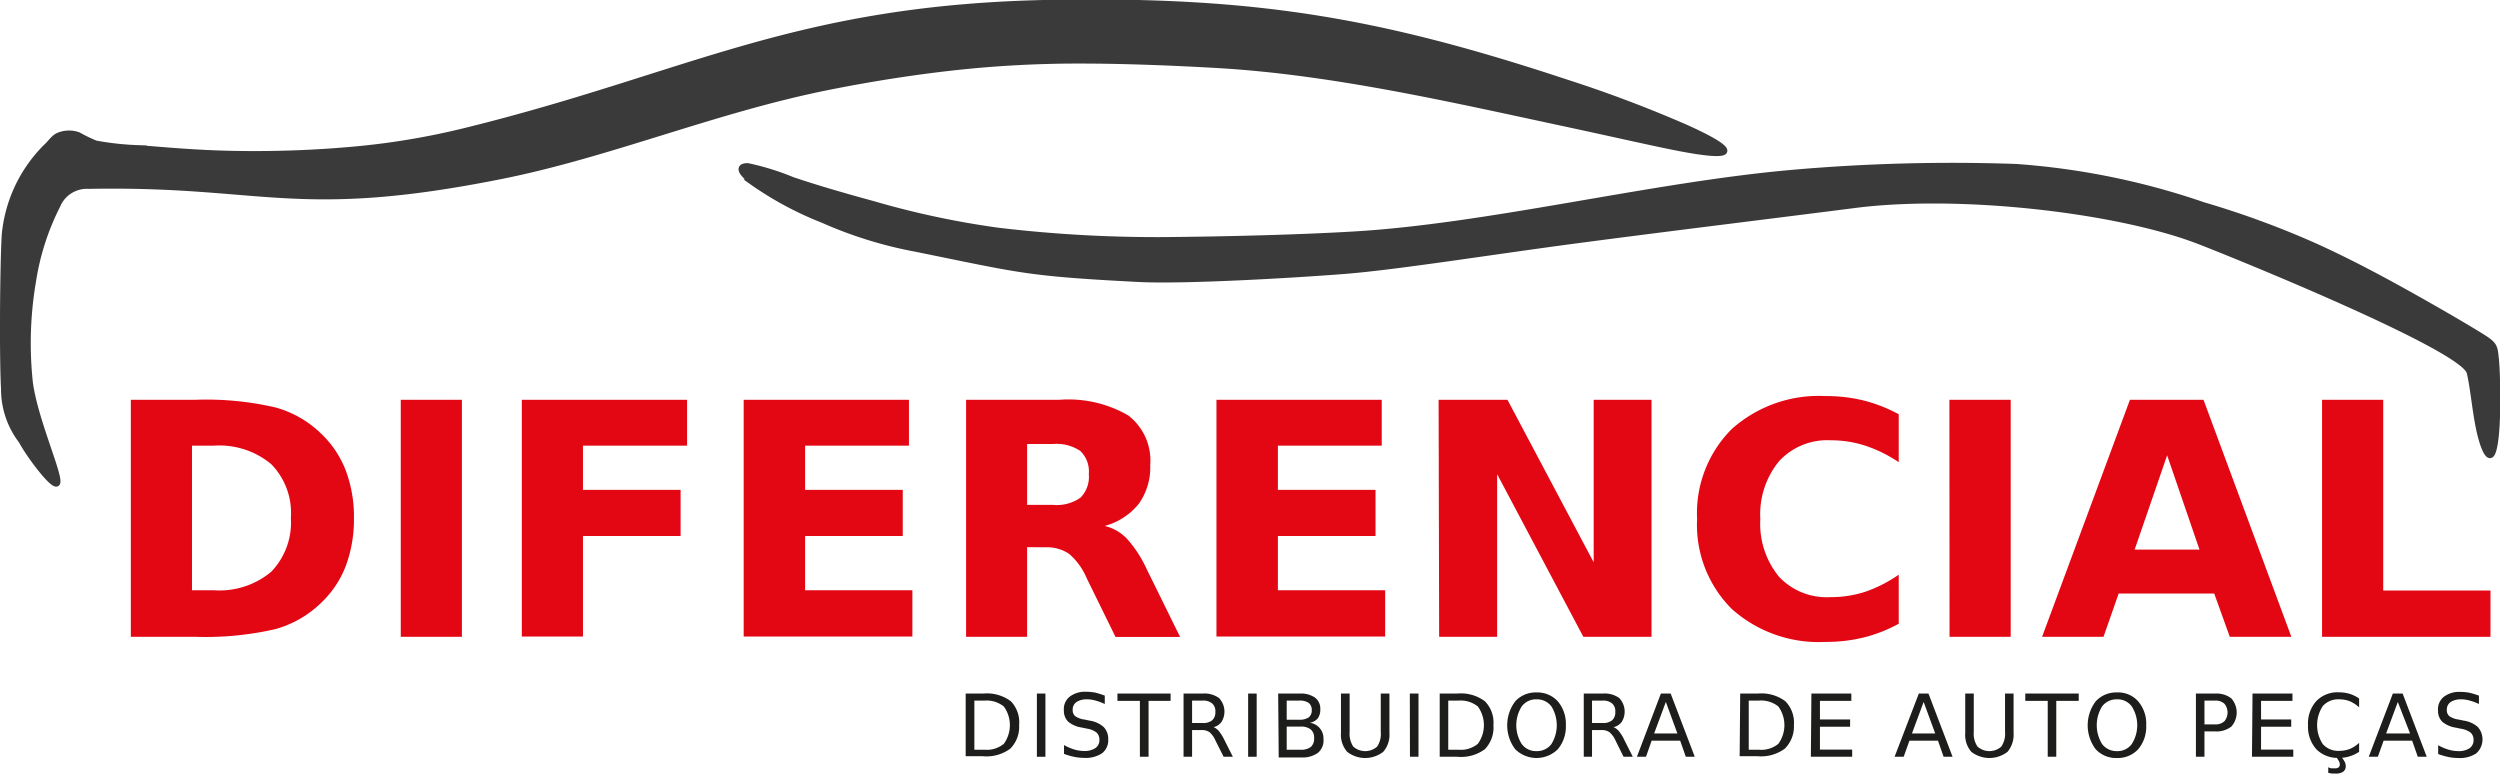 <svg id="Camada_1" data-name="Camada 1" xmlns="http://www.w3.org/2000/svg" xmlns:xlink="http://www.w3.org/1999/xlink" viewBox="0 0 181.53 56.17"><defs><style>.cls-1,.cls-4{fill:none;}.cls-2{fill:#3a3a3a;fill-rule:evenodd;}.cls-3{clip-path:url(#clip-path);}.cls-4{stroke:#3a3a3a;stroke-width:0.43px;}.cls-5{fill:#e30613;}.cls-6{fill:#1d1d1b;}</style><clipPath id="clip-path" transform="translate(-14 -15.64)"><rect class="cls-1" x="14" y="15" width="181.92" height="50.88"/></clipPath></defs><path class="cls-2" d="M18.17,50.64c.1-.7-1.67-4.65-2-7.24A26.82,26.82,0,0,1,16.41,36a18.21,18.21,0,0,1,1.76-5.44,2.31,2.31,0,0,1,2.27-1.42c12.72-.24,15,2.27,29.93-.71,7.88-1.57,15.55-4.83,23.77-6.47,3.19-.64,6.38-1.13,9.34-1.45a82.61,82.61,0,0,1,9-.47c3.28,0,7.11.16,10.16.34,8.16.5,16.56,2.42,24.54,4.13,4.39.94,6.91,1.53,8.78,1.89s3.11.47,3.24.22-.84-.84-2.75-1.7a91.87,91.87,0,0,0-8.61-3.26c-13.63-4.52-22.65-6.05-37.27-5.82-18.81.3-26.45,5.28-42.77,9.3a54,54,0,0,1-8.12,1.36,79.76,79.76,0,0,1-8.7.31c-2.76-.05-5.16-.28-6.83-.41a21.24,21.24,0,0,1-3.2-.34,10.76,10.76,0,0,1-1.26-.61,2,2,0,0,0-1.35,0c-.43.14-.64.55-1,.87a10.36,10.36,0,0,0-3,6.38c-.13,2.27-.18,8.8-.05,11.19a6.15,6.15,0,0,0,1.28,3.77c.56,1.07,2.51,3.64,2.6,3Zm0,0" transform="translate(-14 -15.64)"/><g class="cls-3"><path class="cls-4" d="M18.17,50.64c.1-.7-1.67-4.65-2-7.24A26.82,26.82,0,0,1,16.41,36a18.21,18.21,0,0,1,1.76-5.44,2.31,2.31,0,0,1,2.27-1.42c12.72-.24,15,2.27,29.93-.71,7.88-1.57,15.55-4.83,23.77-6.47,3.19-.64,6.38-1.13,9.34-1.45a82.61,82.61,0,0,1,9-.47c3.28,0,7.11.16,10.16.34,8.16.5,16.56,2.42,24.54,4.13,4.39.94,6.91,1.53,8.78,1.89s3.11.47,3.24.23-.84-.85-2.75-1.71a91.87,91.87,0,0,0-8.61-3.26c-13.63-4.52-22.65-6.05-37.27-5.82-18.81.3-26.45,5.28-42.77,9.3a54,54,0,0,1-8.12,1.36,79.76,79.76,0,0,1-8.7.31c-2.76-.05-5.16-.28-6.83-.41a21.24,21.24,0,0,1-3.2-.34,10.76,10.76,0,0,1-1.26-.61,2,2,0,0,0-1.35,0c-.43.14-.64.55-1,.87a10.36,10.36,0,0,0-3,6.38c-.13,2.27-.18,8.8-.05,11.19a6.15,6.15,0,0,0,1.28,3.77c.56,1.07,2.51,3.64,2.6,3Zm0,0" transform="translate(-14 -15.64)"/></g><path class="cls-2" d="M68.5,28.77a24.53,24.53,0,0,0,5.27,2.85,30.71,30.71,0,0,0,6.75,2.09c7.65,1.55,8,1.77,16.14,2.19,3.26.17,11.1-.28,14.93-.58s10.72-1.41,17-2.24,13.9-1.76,20-2.54c7.67-1,19.1.33,25,2.58,2.38.91,19.26,7.74,19.73,9.55.24.93.39,2.62.65,3.93s.64,2.25.9,2.07.42-1.5.45-3,0-3.14-.09-4-.09-1-1-1.57-2.71-1.63-4.92-2.87-4.84-2.66-7.45-3.83A66,66,0,0,0,174,30.54a53.39,53.39,0,0,0-13.61-2.78A132.69,132.69,0,0,0,144,28.2c-10.18.91-22,3.91-31.81,4.47-3.94.23-9.08.36-13.56.4a97.76,97.76,0,0,1-12.15-.68,64.48,64.48,0,0,1-9.06-1.93c-2.53-.69-4.4-1.25-5.9-1.76a18.57,18.57,0,0,0-3.23-1c-.6,0-.67.33.25,1.06Zm0,0" transform="translate(-14 -15.64)"/><g class="cls-3"><path class="cls-4" d="M68.5,28.77a24.53,24.53,0,0,0,5.27,2.85,30.18,30.18,0,0,0,6.75,2.09c7.65,1.55,8,1.77,16.14,2.19,3.26.17,11.1-.28,14.93-.58s10.72-1.41,17-2.24,13.9-1.76,20-2.54c7.67-1,19.1.33,25,2.58,2.38.91,19.26,7.74,19.73,9.55.24.93.39,2.62.65,3.93s.64,2.25.9,2.07.42-1.5.45-3,0-3.14-.09-4-.09-1-1-1.57-2.71-1.63-4.92-2.87-4.84-2.66-7.45-3.82A64.39,64.39,0,0,0,174,30.54a53.39,53.39,0,0,0-13.61-2.78A132.69,132.69,0,0,0,144,28.2c-10.18.91-22,3.91-31.81,4.47-3.94.23-9.08.36-13.56.4a97.76,97.76,0,0,1-12.15-.68,63.09,63.09,0,0,1-9.06-1.93c-2.53-.69-4.4-1.25-5.9-1.76a18.57,18.57,0,0,0-3.23-1c-.6,0-.67.33.25,1.06Zm0,0" transform="translate(-14 -15.64)"/></g><path class="cls-5" d="M23.5,44.67h4.68a22.14,22.14,0,0,1,5.84.56,7.67,7.67,0,0,1,3.29,1.89,7.33,7.33,0,0,1,1.8,2.69,9.52,9.52,0,0,1,.59,3.45,9.67,9.67,0,0,1-.59,3.47,7.25,7.25,0,0,1-1.8,2.69A7.7,7.7,0,0,1,34,61.32a22.58,22.58,0,0,1-5.81.56H23.5ZM27.94,48v10.5h1.59a5.86,5.86,0,0,0,4.16-1.34,5.15,5.15,0,0,0,1.43-3.92,5.05,5.05,0,0,0-1.43-3.9A5.88,5.88,0,0,0,29.53,48Z" transform="translate(-14 -15.64)"/><path class="cls-5" d="M43.1,44.67h4.44V61.88H43.1Z" transform="translate(-14 -15.64)"/><path class="cls-5" d="M51.89,44.67h12V48H56.33v3.21h7.09v3.35H56.33v7.3H51.89Z" transform="translate(-14 -15.64)"/><path class="cls-5" d="M68,44.67H80V48H72.46v3.21h7.09v3.35H72.46v3.94h7.79v3.36H68Z" transform="translate(-14 -15.64)"/><path class="cls-5" d="M88.58,55.37v6.51H84.15V44.67h6.78a8.64,8.64,0,0,1,5,1.14,4.13,4.13,0,0,1,1.59,3.61,4.54,4.54,0,0,1-.83,2.8,4.75,4.75,0,0,1-2.48,1.61,3.27,3.27,0,0,1,1.63.94A8.76,8.76,0,0,1,97.28,57l2.41,4.89H95l-2.1-4.28a4.72,4.72,0,0,0-1.28-1.76,2.89,2.89,0,0,0-1.74-.47Zm1.87-3.07a3,3,0,0,0,2-.52,2.12,2.12,0,0,0,.61-1.71,2.07,2.07,0,0,0-.61-1.68,3.1,3.1,0,0,0-2-.51H88.58V52.3Z" transform="translate(-14 -15.64)"/><path class="cls-5" d="M102.33,44.67h12V48h-7.54v3.21h7.09v3.35h-7.09v3.94h7.79v3.36H102.33Z" transform="translate(-14 -15.64)"/><path class="cls-5" d="M118.46,44.67h5l6.26,11.8V44.67h4.2V61.88h-4.95l-6.26-11.81V61.88h-4.21Z" transform="translate(-14 -15.64)"/><path class="cls-5" d="M151.87,60.93a10.62,10.62,0,0,1-2.55,1,11.36,11.36,0,0,1-2.77.32,9.47,9.47,0,0,1-6.81-2.4,8.62,8.62,0,0,1-2.51-6.52,8.63,8.63,0,0,1,2.51-6.53,9.47,9.47,0,0,1,6.81-2.4,11.36,11.36,0,0,1,2.77.32,11,11,0,0,1,2.55,1V49.2A10,10,0,0,0,149.44,48a8.12,8.12,0,0,0-2.53-.39,4.75,4.75,0,0,0-3.73,1.52,6.08,6.08,0,0,0-1.36,4.2,6.05,6.05,0,0,0,1.36,4.19A4.75,4.75,0,0,0,146.91,59a8.12,8.12,0,0,0,2.53-.39,10,10,0,0,0,2.43-1.24Z" transform="translate(-14 -15.64)"/><path class="cls-5" d="M155.55,44.67H160V61.88h-4.44Z" transform="translate(-14 -15.64)"/><path class="cls-5" d="M174.78,58.74h-6.94l-1.1,3.14h-4.46l6.38-17.21H174l6.38,17.21h-4.47ZM169,55.55h4.71l-2.35-6.85Z" transform="translate(-14 -15.64)"/><path class="cls-5" d="M182.61,44.67h4.44V58.52h7.79v3.36H182.61Z" transform="translate(-14 -15.64)"/><path class="cls-6" d="M84.12,66H85.4a2.9,2.9,0,0,1,2,.56A2.19,2.19,0,0,1,88,68.29,2.23,2.23,0,0,1,87.36,70a2.9,2.9,0,0,1-2,.55H84.12Zm.63.51v3.57h.75a1.93,1.93,0,0,0,1.39-.43,2.31,2.31,0,0,0,0-2.71,2,2,0,0,0-1.39-.43Z" transform="translate(-14 -15.64)"/><path class="cls-6" d="M89.29,66h.62v4.59h-.62Z" transform="translate(-14 -15.64)"/><path class="cls-6" d="M94.22,66.15v.61a3.73,3.73,0,0,0-.67-.25,2.2,2.2,0,0,0-.61-.09,1.34,1.34,0,0,0-.78.2.65.65,0,0,0-.27.56.57.57,0,0,0,.18.46,1.56,1.56,0,0,0,.69.25l.38.08a1.94,1.94,0,0,1,1,.46,1.23,1.23,0,0,1,.33.9,1.19,1.19,0,0,1-.44,1,2.14,2.14,0,0,1-1.32.34,3.51,3.51,0,0,1-.69-.07,4.92,4.92,0,0,1-.76-.22v-.64a3.6,3.6,0,0,0,.74.32,2.56,2.56,0,0,0,.71.11,1.41,1.41,0,0,0,.83-.21.7.7,0,0,0,.29-.6.69.69,0,0,0-.21-.53,1.49,1.49,0,0,0-.68-.28l-.38-.08a2,2,0,0,1-1-.43,1.11,1.11,0,0,1-.31-.82,1.15,1.15,0,0,1,.43-1,1.84,1.84,0,0,1,1.18-.35,3.68,3.68,0,0,1,.66.06A6.3,6.3,0,0,1,94.22,66.15Z" transform="translate(-14 -15.64)"/><path class="cls-6" d="M95.14,66H99v.53H97.4v4.06h-.63V66.53H95.14Z" transform="translate(-14 -15.64)"/><path class="cls-6" d="M102.12,68.44a1,1,0,0,1,.39.29,3.44,3.44,0,0,1,.38.61l.63,1.25h-.67l-.59-1.17a1.64,1.64,0,0,0-.44-.62,1,1,0,0,0-.58-.15h-.68v1.94h-.62V66h1.4a1.79,1.79,0,0,1,1.18.33,1.43,1.43,0,0,1,.19,1.71A1,1,0,0,1,102.12,68.44Zm-1.56-1.93v1.63h.78a1,1,0,0,0,.68-.2.77.77,0,0,0,.23-.61.74.74,0,0,0-.23-.61,1,1,0,0,0-.68-.21Z" transform="translate(-14 -15.64)"/><path class="cls-6" d="M104.63,66h.62v4.59h-.62Z" transform="translate(-14 -15.64)"/><path class="cls-6" d="M106.81,66h1.58a1.76,1.76,0,0,1,1.1.3,1,1,0,0,1,.38.84,1.07,1.07,0,0,1-.19.67.94.94,0,0,1-.58.31,1.14,1.14,0,0,1,1,1.19,1.16,1.16,0,0,1-.41,1,1.89,1.89,0,0,1-1.19.33h-1.65Zm.62.51V67.9h.92a1.15,1.15,0,0,0,.68-.17.65.65,0,0,0,.22-.52.66.66,0,0,0-.22-.53,1.15,1.15,0,0,0-.68-.17Zm0,1.89v1.68h1a1.18,1.18,0,0,0,.75-.2.8.8,0,0,0,.24-.64.77.77,0,0,0-.24-.63,1.12,1.12,0,0,0-.75-.21Z" transform="translate(-14 -15.64)"/><path class="cls-6" d="M111.37,66H112v2.79a1.72,1.72,0,0,0,.26,1.06,1.31,1.31,0,0,0,1.74,0,1.65,1.65,0,0,0,.26-1.06V66h.63v2.87a1.88,1.88,0,0,1-.45,1.36,2.13,2.13,0,0,1-2.62,0,1.88,1.88,0,0,1-.45-1.36Z" transform="translate(-14 -15.64)"/><path class="cls-6" d="M116.37,66H117v4.59h-.62Z" transform="translate(-14 -15.64)"/><path class="cls-6" d="M118.54,66h1.28a2.9,2.9,0,0,1,2,.56,2.19,2.19,0,0,1,.62,1.73,2.26,2.26,0,0,1-.62,1.75,2.9,2.9,0,0,1-2,.55h-1.28Zm.62.51v3.57h.76a1.93,1.93,0,0,0,1.39-.43,2.31,2.31,0,0,0,0-2.71,2,2,0,0,0-1.39-.43Z" transform="translate(-14 -15.64)"/><path class="cls-6" d="M125.57,65.92a2,2,0,0,1,1.55.65,2.53,2.53,0,0,1,.58,1.73,2.56,2.56,0,0,1-.58,1.74,2.2,2.2,0,0,1-3.1,0,2.89,2.89,0,0,1,0-3.47A2,2,0,0,1,125.57,65.92Zm0,.5a1.28,1.28,0,0,0-1.07.51,2.55,2.55,0,0,0,0,2.74,1.28,1.28,0,0,0,1.07.51,1.31,1.31,0,0,0,1.08-.51,2.6,2.6,0,0,0,0-2.74A1.31,1.31,0,0,0,125.57,66.42Z" transform="translate(-14 -15.64)"/><path class="cls-6" d="M131.16,68.44a1,1,0,0,1,.39.29,2.94,2.94,0,0,1,.38.61l.63,1.25h-.67l-.58-1.17a1.76,1.76,0,0,0-.45-.62,1,1,0,0,0-.58-.15h-.68v1.94H129V66h1.41a1.78,1.78,0,0,1,1.17.33,1.43,1.43,0,0,1,.19,1.71A1,1,0,0,1,131.16,68.44Zm-1.56-1.93v1.63h.79a1,1,0,0,0,.67-.2.77.77,0,0,0,.23-.61.74.74,0,0,0-.23-.61,1,1,0,0,0-.67-.21Z" transform="translate(-14 -15.64)"/><path class="cls-6" d="M134.6,66h.71l1.75,4.59h-.65L136,69.42h-2.07l-.41,1.17h-.66Zm.36.61-.85,2.29h1.69Z" transform="translate(-14 -15.64)"/><path class="cls-6" d="M140.36,66h1.28a2.9,2.9,0,0,1,2,.56,2.23,2.23,0,0,1,.62,1.73A2.26,2.26,0,0,1,143.6,70a2.92,2.92,0,0,1-2,.55h-1.28Zm.62.51v3.57h.75a1.94,1.94,0,0,0,1.4-.43,2.31,2.31,0,0,0,0-2.71,2,2,0,0,0-1.4-.43Z" transform="translate(-14 -15.64)"/><path class="cls-6" d="M145.53,66h2.9v.53h-2.28v1.35h2.19v.53h-2.19v1.66h2.34v.52h-3Z" transform="translate(-14 -15.64)"/><path class="cls-6" d="M153.33,66h.7l1.75,4.59h-.65l-.41-1.17h-2.07l-.42,1.17h-.66Zm.35.61-.85,2.29h1.69Z" transform="translate(-14 -15.64)"/><path class="cls-6" d="M156.7,66h.62v2.79a1.65,1.65,0,0,0,.27,1.06,1.3,1.3,0,0,0,1.73,0,1.65,1.65,0,0,0,.27-1.06V66h.62v2.87a1.92,1.92,0,0,1-.44,1.36,2.15,2.15,0,0,1-2.63,0,1.87,1.87,0,0,1-.44-1.36Z" transform="translate(-14 -15.64)"/><path class="cls-6" d="M161.06,66h3.88v.53h-1.63v4.06h-.62V66.53h-1.63Z" transform="translate(-14 -15.64)"/><path class="cls-6" d="M167.72,65.92a1.93,1.93,0,0,1,1.54.65,2.48,2.48,0,0,1,.58,1.73,2.51,2.51,0,0,1-.58,1.74,2,2,0,0,1-1.54.64,2,2,0,0,1-1.55-.64,2.89,2.89,0,0,1,0-3.47A2,2,0,0,1,167.72,65.92Zm0,.5a1.31,1.31,0,0,0-1.08.51,2.6,2.6,0,0,0,0,2.74,1.31,1.31,0,0,0,1.08.51,1.28,1.28,0,0,0,1.07-.51,2.55,2.55,0,0,0,0-2.74A1.28,1.28,0,0,0,167.72,66.42Z" transform="translate(-14 -15.64)"/><path class="cls-6" d="M173.45,66h1.4a1.76,1.76,0,0,1,1.17.35,1.54,1.54,0,0,1,0,2.05,1.76,1.76,0,0,1-1.17.35h-.78v1.84h-.62Zm.62.51v1.73h.78a.94.94,0,0,0,.67-.23,1,1,0,0,0,0-1.27.94.94,0,0,0-.67-.23Z" transform="translate(-14 -15.64)"/><path class="cls-6" d="M177.56,66h2.9v.53h-2.28v1.35h2.19v.53h-2.19v1.66h2.34v.52h-3Z" transform="translate(-14 -15.64)"/><path class="cls-6" d="M185.3,66.36V67a2.5,2.5,0,0,0-.67-.44,2.14,2.14,0,0,0-.76-.14,1.5,1.5,0,0,0-1.2.48,2.51,2.51,0,0,0,0,2.78,1.5,1.5,0,0,0,1.2.48,2.14,2.14,0,0,0,.76-.14,2.28,2.28,0,0,0,.67-.44v.65a2.36,2.36,0,0,1-.7.33,2.39,2.39,0,0,1-.77.11,2.16,2.16,0,0,1-1.64-.63,2.46,2.46,0,0,1-.6-1.75,2.42,2.42,0,0,1,.6-1.74,2.13,2.13,0,0,1,1.64-.64,2.77,2.77,0,0,1,.78.11A2.43,2.43,0,0,1,185.3,66.36ZM184,70.59a2.15,2.15,0,0,1,.25.36.71.71,0,0,1,.08.31.48.48,0,0,1-.18.41.93.93,0,0,1-.55.14l-.27,0-.27-.05v-.41a.83.83,0,0,0,.22.08l.26,0a.41.41,0,0,0,.27-.07.27.27,0,0,0,.09-.22.56.56,0,0,0-.06-.22q-.08-.14-.21-.33Z" transform="translate(-14 -15.64)"/><path class="cls-6" d="M187.75,66h.71l1.75,4.59h-.65l-.41-1.17h-2.07l-.42,1.17H186Zm.36.61-.85,2.29H189Z" transform="translate(-14 -15.64)"/><path class="cls-6" d="M194,66.15v.61a3.73,3.73,0,0,0-.67-.25,2.2,2.2,0,0,0-.61-.09,1.36,1.36,0,0,0-.78.2.65.65,0,0,0-.27.56.57.57,0,0,0,.18.46,1.56,1.56,0,0,0,.69.25l.38.08a1.94,1.94,0,0,1,1,.46,1.36,1.36,0,0,1-.11,1.91,2.13,2.13,0,0,1-1.31.34,3.53,3.53,0,0,1-.7-.07,4.92,4.92,0,0,1-.76-.22v-.64a3.6,3.6,0,0,0,.74.32,2.57,2.57,0,0,0,.72.11,1.4,1.4,0,0,0,.82-.21.7.7,0,0,0,.29-.6.69.69,0,0,0-.21-.53,1.49,1.49,0,0,0-.68-.28l-.38-.08a2,2,0,0,1-1-.43,1.11,1.11,0,0,1-.31-.82,1.15,1.15,0,0,1,.43-1,1.84,1.84,0,0,1,1.18-.35,3.68,3.68,0,0,1,.66.06A6.3,6.3,0,0,1,194,66.15Z" transform="translate(-14 -15.64)"/></svg>